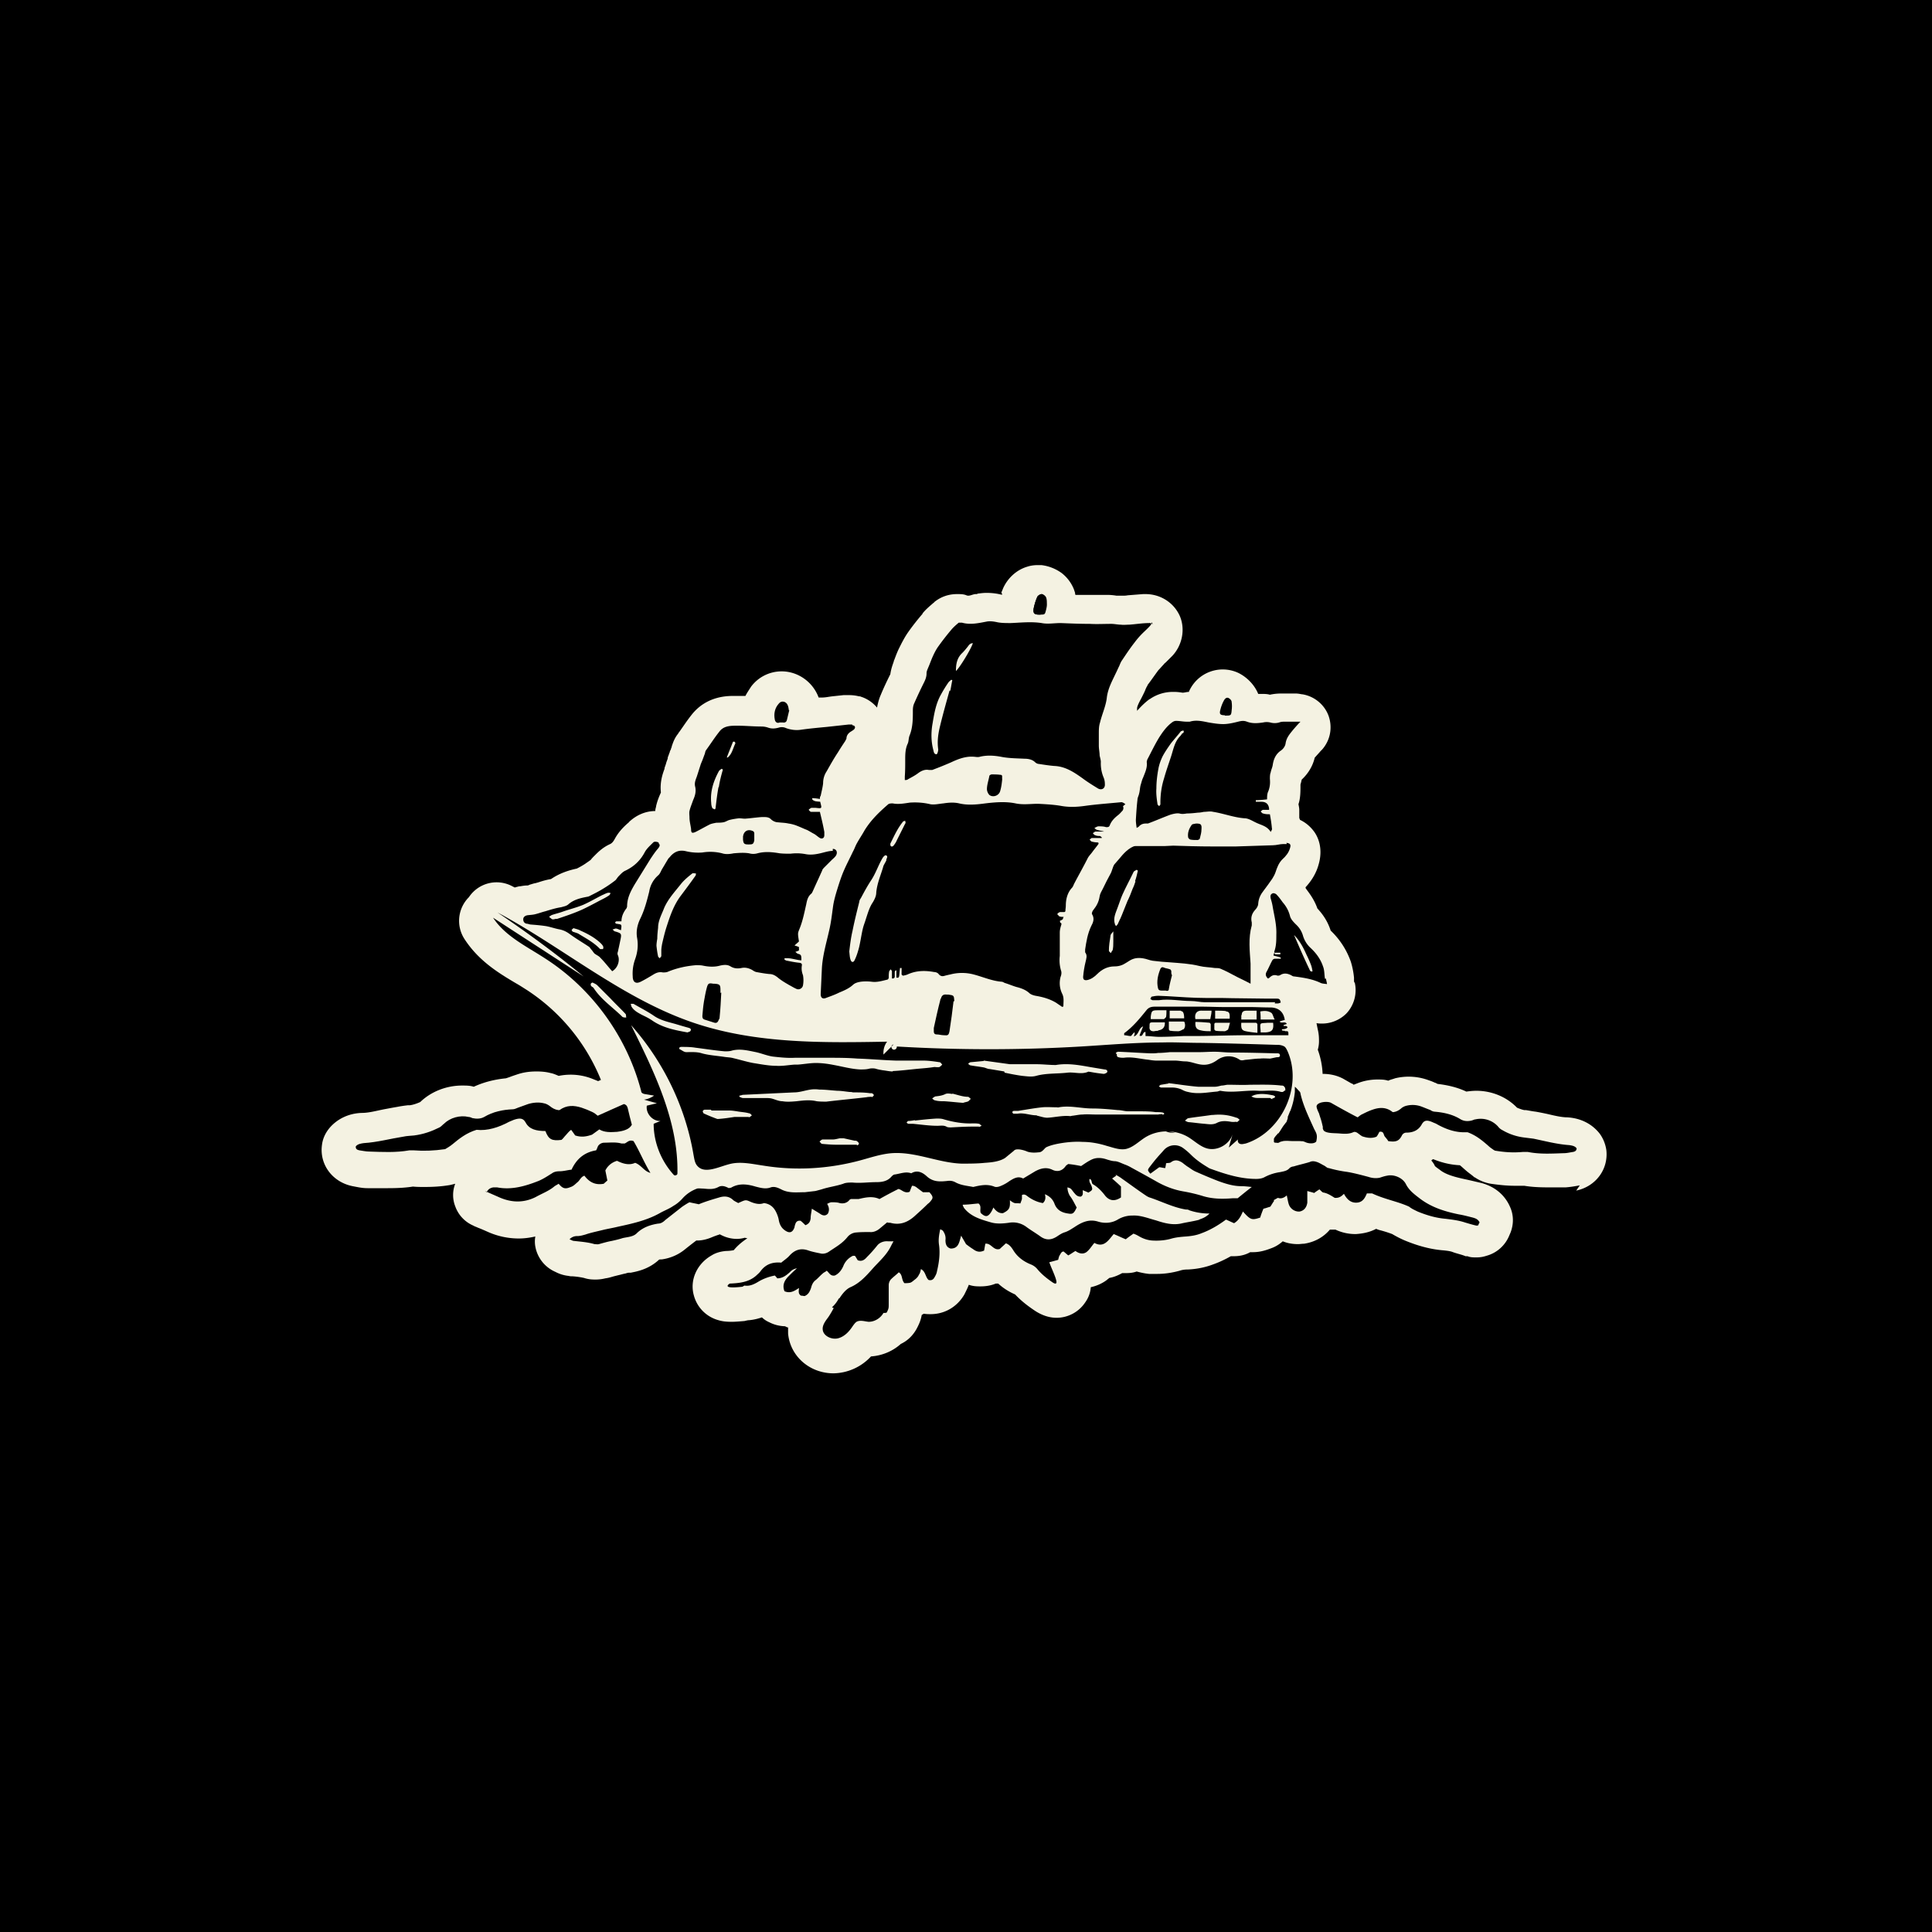 <?xml version="1.0" encoding="UTF-8"?>
<svg data-bbox="0 0 48 48" viewBox="0 0 48 48" xmlns="http://www.w3.org/2000/svg" data-type="color">
    <g>
        <path d="M48 0v48H0V0z" fill="#000000" data-color="1"/>
        <path d="M39.25 29.45c-.11.02-.22.04-.35.05h-.44c-.22 0-.41-.01-.59-.04h-.24c-.19 0-.38-.02-.59-.05a1 1 0 0 1-.4-.16h-.01c-.05-.05-.13-.1-.21-.17-.07-.06-.11-.1-.15-.13q-.33-.015-.66-.15c-.02 0-.03.02-.05.03.04.05.07.09.09.14.02.02.06.05.09.07.01.01.03.02.04.03.14.11.35.17.63.23.14.03.26.06.39.09.42.11.62.38.71.58.1.21.1.44.02.65l-.03.07c-.1.25-.31.44-.57.51-.06.02-.14.04-.25.04-.07 0-.15 0-.22-.03h-.05c-.09-.04-.2-.06-.31-.1-.07-.03-.18-.04-.29-.05-.31-.03-.62-.12-.93-.25-.09-.04-.19-.09-.29-.15-.08-.03-.17-.06-.28-.09a.6.6 0 0 1-.12-.04c-.19.1-.37.12-.5.13h-.02c-.12 0-.3-.02-.49-.11h-.14c-.16.19-.38.31-.64.35-.05 0-.1.01-.15.01-.13 0-.26-.02-.38-.07-.08.07-.17.13-.28.17-.13.05-.28.1-.46.1h-.07c-.12.07-.26.1-.4.1h-.08c-.14.08-.29.15-.43.2-.21.08-.42.12-.63.13-.09 0-.15.01-.21.03-.18.05-.37.08-.56.08h-.2c-.1-.01-.2-.03-.31-.06-.08.03-.17.04-.26.04h-.1c-.09.05-.2.1-.32.12-.02.02-.04.03-.06.05-.12.09-.26.15-.4.18-.01.14-.06.27-.14.38-.16.24-.43.38-.71.38-.18 0-.36-.06-.53-.17-.15-.1-.33-.23-.5-.41q-.24-.105-.42-.27h-.06c-.12.05-.25.07-.38.07-.08 0-.18 0-.29-.04-.03.08-.07.16-.11.24-.18.31-.49.49-.84.49-.05 0-.1 0-.16-.01-.02 0-.04.02-.06.03-.02.12-.06.22-.13.35-.09.16-.22.29-.39.37-.2.18-.46.29-.74.31a1.3 1.3 0 0 1-.93.42c-.6 0-1.08-.43-1.13-.99v-.15c-.03 0-.05-.02-.08-.03a.9.9 0 0 1-.39-.1.6.6 0 0 1-.18-.12c-.09.03-.2.06-.32.07-.03 0-.07.01-.11.02-.12.01-.23.02-.32.02-.13 0-.23-.01-.33-.04a.87.87 0 0 1-.61-.61c-.11-.38.07-.79.44-1 .11-.07.24-.1.36-.11.06 0 .15-.01.19-.02.1-.12.21-.21.33-.29v-.01c-.02 0-.04 0-.05-.01-.07.02-.14.03-.2.03-.13 0-.26-.03-.38-.09s-.03-.01-.05-.02c-.07.02-.15.05-.22.08-.1.04-.22.07-.33.07h-.03q-.12.09-.27.21c-.18.15-.38.23-.59.26-.04 0-.06 0-.07.01-.26.24-.55.29-.7.32h-.04c-.03 0-.06.01-.09.02-.06.01-.12.03-.17.04l-.12.03c-.07.02-.13.04-.21.05q-.12.03-.24.03c-.07 0-.17 0-.29-.04a2 2 0 0 0-.28-.04c-.03 0-.07 0-.1-.01a.9.9 0 0 1-.33-.1.85.85 0 0 1-.5-.63.7.7 0 0 1 0-.25c-.13.03-.27.05-.41.05-.25 0-.51-.05-.76-.16-.09-.04-.18-.08-.26-.11-.04-.02-.08-.03-.11-.05a.82.82 0 0 1-.45-.48.77.77 0 0 1 0-.56l-.12.03c-.23.04-.44.05-.65.05-.09 0-.19 0-.28-.01-.19.03-.39.04-.62.04h-.51c-.14 0-.26-.03-.37-.05-.5-.1-.83-.54-.76-1.03.02-.16.09-.3.19-.42.19-.22.47-.36.8-.37.17 0 .35-.05.55-.09.11-.02.21-.04.33-.06.1-.02.18-.03.26-.04h.05c.08-.01.17-.04.26-.08.27-.26.65-.41 1.04-.41.1 0 .2 0 .29.03.24-.11.5-.18.8-.21l.09-.03c.05-.02.11-.04.17-.06.17-.06.33-.08.5-.08.12 0 .24.01.35.04.06.01.13.04.2.07q.15-.03.3-.03c.17 0 .35.03.53.1l.15.06.07-.03a4.83 4.83 0 0 0-1.85-2.24c-.08-.05-.17-.11-.26-.16-.44-.26-.93-.56-1.28-1.1a.83.83 0 0 1 .11-1.04.825.825 0 0 1 1.08-.27l.06.03c.03-.01.07-.02.11-.03h.02c.06-.01.12-.02.16-.02h.02c.02 0 .04-.01.06-.02.04-.01.09-.03.15-.04l.07-.02c.09-.03.19-.06.31-.08.22-.15.45-.22.64-.26q.12-.06.21-.12c.04-.03.09-.06.14-.1.02-.03.05-.06.09-.1l.02-.02c.07-.07.19-.19.37-.27.04-.02.07-.05.11-.12.1-.19.24-.32.33-.4.01 0 .02-.02.03-.03.18-.17.41-.27.65-.27 0-.04.01-.07.02-.11v-.01c.03-.13.07-.23.12-.34-.03-.27.05-.48.09-.59v-.02c.01-.03.03-.08.04-.12s.03-.08.04-.12v-.02c.01-.03.02-.05.03-.08 0-.01.01-.03.02-.05 0-.03.02-.05.03-.08 0-.02.02-.04.02-.07.02-.05.05-.17.14-.29.02-.02.03-.05.05-.07.1-.14.19-.28.31-.43.37-.46.88-.46 1.05-.46h.28c.04-.08.09-.15.14-.23.18-.24.46-.38.76-.38.38 0 .73.23.89.58.01.02.02.05.03.07h.08c.09 0 .17-.02.26-.03l.28-.03h.13c.09 0 .17.01.25.03.02 0 .03 0 .05.01.16.05.3.15.4.27.02-.11.05-.22.09-.31.07-.17.15-.34.24-.52.02-.14.06-.24.08-.3s0-.02 0-.02l.02-.04c.03-.08.07-.19.12-.29.06-.12.13-.26.22-.39.12-.17.24-.32.36-.46v-.01c.09-.11.19-.19.27-.26 0 0 .02-.01.02-.02.16-.13.35-.2.57-.2.08 0 .16 0 .23.03s.14-.02.22-.03h.05v-.01c.08-.01.15-.02.23-.02.15 0 .27.02.35.04s.01-.04.02-.05c.01-.03.03-.07.04-.1.11-.25.33-.46.6-.54.09-.03.18-.04.27-.04h.08c.18.02.36.09.51.2.14.11.24.25.3.4l.03.09c0 .02 0 .03.01.05h.79c.09 0 .17.01.23.02h.14c.05 0 .09 0 .14-.01l.38-.03h.06c.37 0 .7.21.85.54.14.32.07.72-.18.99l-.16.16c-.02.02-.05.04-.06.06-.04.04-.09.1-.13.14-.09.12-.17.24-.27.37 0 .02-.02.04-.03.06 0 .02-.02.03-.02.05-.02.05-.05.11-.08.17l-.02.04c-.06.11-.11.21-.11.26v.06c.1-.11.2-.21.31-.29 0 0 .01 0 .02-.01a1 1 0 0 1 .55-.17h.04c.08 0 .15.01.21.02.05 0 .1-.02.16-.02v-.01a.916.916 0 0 1 1.23-.46c.22.11.4.3.49.52h.08c.07 0 .14 0 .21.02.09-.02.19-.03.28-.03h.36c.08 0 .14.02.17.02.3.05.55.26.65.54.1.29.04.6-.16.83l-.04.04c-.05.06-.1.11-.15.17v.01c-.05.2-.16.38-.32.53q-.015.075-.03.12v.01c0 .17 0 .33-.05.48.01.05.02.1.02.14v.2s.01.03.02.05c.17.08.28.2.34.28.1.13.24.42.12.83-.06.22-.18.41-.33.57h.01v.02c.08.11.21.27.29.5.12.13.25.3.33.55.24.23.4.49.5.77.05.16.07.3.08.4v.07c0 .02 0 .04.02.06.06.27-.02.56-.21.76-.16.16-.38.25-.6.25-.05 0-.09 0-.14-.01v.01l.03.15c.03.12.03.23.03.29q0 .105-.03.21a2 2 0 0 1 .12.6q.285 0 .51.12l.21.12c.02 0 .04.02.05.03.03-.01.05-.02.08-.03.17-.07.35-.1.51-.1.09 0 .18 0 .27.03.06-.03.12-.04.17-.06a1.43 1.43 0 0 1 .84.05q.09.03.15.06c.02 0 .04.02.07.03.26.03.5.09.71.19.08-.01.16-.02.25-.02.38 0 .75.15 1.01.42q.105.045.18.06h.04c.07.01.16.03.25.04q.165.03.3.06c.17.04.34.08.48.08.33.02.61.16.8.4.09.12.15.27.17.42.05.48-.27.9-.75 1Z" fill="#f4f2e2" data-color="2"/>
        <path d="M20.84 32.26a.8.8 0 0 1-.17.22c.12.05.24.11.34.18l.09-.06c.06.02.13.03.18.05l.09.13c.05 0 .11 0 .16-.01.09-.04.14-.12.16-.21.12 0 .23.09.34.05.05-.1.05-.11.05-.21v-.47c0-.05.02-.11.06-.15.06-.06.13-.11.19-.17.1.06.06.18.14.27.04 0 .09 0 .14-.01.04-.01.08-.05.12-.08s.08-.07.1-.12c.03-.04.04-.09.05-.14.12.06.11.2.19.27.07.02.12-.01.15-.07.03-.05.05-.09.06-.15.05-.21.08-.43.05-.65-.02-.13 0-.25.03-.39.04.02.07.03.08.06.04.06.06.13.05.21 0 .09.02.18.13.21.2 0 .21-.16.26-.32.05.09.1.17.12.21.08.06.12.09.17.12.09.07.17.09.28.04l.03-.17c.15-.02.2.18.36.13.04-.04.1-.09.15-.14.09.03.14.1.19.18.1.16.25.27.42.34a.4.4 0 0 1 .18.13c.11.13.24.23.37.32.23.15-.01-.29-.08-.5.08-.02.15-.04.22-.06.01-.04.02-.08.03-.1.02-.03.03-.06.06-.09 0-.01.03-.01.04-.02.04.03.07.06.12.1.06-.03.11-.07.18-.11.08.06.18.09.27.03.08-.06.13-.15.2-.23.24.13.35-.07.48-.22.1.04.2.09.3.13.06-.05.12-.09.19-.14.03.01.08.03.13.06.1.06.21.1.33.11.15.01.31 0 .46-.04.13-.04.26-.05.39-.06s.26-.03.38-.08c.22-.08.42-.2.61-.34.07.03.13.06.2.09.12-.07.17-.18.22-.29.19.21.22.22.43.15.02-.07.05-.15.08-.22.05-.01.1-.03.17-.05.03-.04.06-.1.1-.15 0 0-.01 0-.02-.01.04-.02.07-.04.11-.06.08.03.15 0 .22-.06.02.09.03.16.05.22.04.12.16.19.27.18.1-.02.17-.09.19-.22v-.29c.06.02.12.03.17.05.05-.04.1-.07.13-.09.04.03.07.08.11.08.1.02.19.08.27.13.11.01.17-.04.23-.1.07.13.16.22.3.22.16 0 .22-.11.27-.23h.13c.32.15.64.2.92.33.06.05.13.08.21.12.22.09.45.16.69.18.16.02.33.04.48.09.1.03.2.06.29.08.01 0 .03 0 .05-.01 0-.02.02-.05.03-.07-.04-.08-.1-.1-.17-.12-.12-.03-.23-.06-.35-.08-.34-.07-.67-.17-.96-.39-.13-.1-.27-.2-.35-.36s-.3-.25-.47-.21c-.06.01-.12.03-.18.05-.09.02-.19.01-.28-.02-.15-.04-.41-.11-.57-.13q-.21-.03-.42-.09c-.04 0-.07-.04-.11-.06-.06-.03-.12-.07-.18-.09s-.12-.03-.18 0c-.13.04-.27.07-.4.11-.03 0-.08.02-.1.04-.06.07-.14.08-.23.1-.14.02-.27.06-.4.13-.06.03-.13.04-.2.04-.38 0-.74-.11-1.1-.24-.03-.01-.06-.02-.09-.04-.15-.09-.3-.19-.43-.32-.06-.06-.13-.12-.2-.17a.357.357 0 0 0-.48.06c-.05.06-.11.12-.16.18-.07.08-.13.16-.2.25-.04.06-.04.07.03.15l.22-.16c.05 0 .1.02.15.02.01-.05.02-.09.02-.12.05-.01.1 0 .13-.03.1-.07.19-.04.28.02.05.04.1.08.15.11.06.04.11.08.18.11.18.08.37.16.55.23.19.07.38.13.58.13.08 0 .16.01.26.02-.13.1-.24.19-.35.28h-.12c-.25.02-.49.02-.73-.05a4 4 0 0 0-.5-.12c-.23-.04-.44-.12-.64-.23-.21-.12-.43-.24-.65-.36a1 1 0 0 0-.17-.08c-.08-.03-.15-.07-.23-.08-.07 0-.13-.02-.2-.04-.14-.05-.28-.06-.41.01-.08.04-.15.09-.24.15-.1-.02-.21-.04-.32-.05-.03.02-.06.04-.07.06-.09.12-.21.14-.33.08-.15-.07-.29-.03-.42.04l-.3.18c-.13-.07-.24 0-.35.07a1 1 0 0 1-.22.12c-.05.02-.11.03-.15.01-.18-.07-.35-.03-.52.01-.15-.03-.31-.04-.45-.12-.06-.03-.12-.04-.19-.03-.19.02-.36.03-.52-.12-.1-.09-.23-.16-.38-.07-.14-.05-.27.01-.41.03-.03 0-.06.03-.08.05-.1.12-.24.14-.38.14-.2 0-.39.03-.59.01-.07 0-.17 0-.23.03-.18.06-.36.08-.54.14l-.15.04-.26.03c-.2 0-.4.03-.59-.07-.08-.04-.17-.08-.26-.05-.13.05-.26.01-.38-.02-.2-.06-.41-.09-.61.03-.01 0-.03 0-.05.01-.08-.04-.17-.08-.26-.03-.13.07-.25.05-.38.04-.05 0-.11-.01-.15 0a.9.9 0 0 0-.35.23c-.07.08-.15.15-.24.2-.1.07-.21.11-.32.17-.33.19-.7.27-1.07.35-.12.03-.25.05-.37.08s-.31.07-.42.11c-.07.02-.14.04-.21.04a.25.25 0 0 0-.19.08c.05.02.08.04.11.04.17.02.34.03.51.08.03 0 .08.01.11 0 .11-.03.21-.06.32-.08.09-.02.18-.04.27-.07.13-.03.27-.03.36-.13.15-.14.33-.2.52-.23.07 0 .13-.04.18-.09l.42-.33c.06-.04.12-.08.18-.11.08.02.15.03.23.05.17-.07.34-.12.51-.17.13-.04.25-.03.35.07.04.03.09.05.12.07.18-.08.18-.09.31-.03.12.05.23.07.33.03.15.02.24.1.3.22.03.06.06.14.07.21.02.1.06.18.14.24.12.09.2.07.25-.07 0-.02.01-.05.02-.08.02-.06.06-.09.13-.08.04.03.08.07.12.11.08-.03.12-.08.13-.17 0-.08.02-.15.03-.24.08.05.15.09.21.13.07.05.14.05.19-.01.04-.08.03-.16-.02-.24.04-.02.08-.04.11-.04.07 0 .14 0 .2.02.09.02.17 0 .23-.06.01-.02.03-.03.05-.04h.19c.17-.04.35-.08.52 0 .16-.09.31-.17.47-.25.08.01.15.12.28.07.02-.05.04-.11.06-.15.07 0 .11.04.15.07l.12.09h.16c.09.1.1.14.04.21-.02.03-.05.06-.08.08-.1.1-.2.19-.3.28-.18.17-.38.26-.63.19-.02 0-.05 0-.08-.01l-.18.15c-.07.06-.16.1-.25.09-.11 0-.22 0-.33.01a.31.31 0 0 0-.23.12c-.13.16-.3.25-.46.36-.06.04-.14.06-.21.04-.1-.02-.2-.04-.29-.07-.19-.07-.34-.02-.47.12-.06.07-.14.12-.21.18-.22-.02-.39.04-.52.22-.03.04-.07.07-.1.1-.19.17-.43.19-.66.2 0 0-.24.14.3.08.03 0 .05-.03.07-.03.12.02.23-.03.33-.09.13-.08.27-.13.42-.16.02.02.04.04.06.07.13 0 .22-.07.31-.15.04-.04.08-.08.18-.1-.09.08-.15.14-.21.2-.1.1-.16.22-.1.37.14.06.24 0 .36-.08 0 .06-.03.14.05.19.03 0 .07.01.09.01.1-.04.13-.12.16-.2.02-.08.05-.15.12-.2.06-.05.11-.11.17-.16.03-.03.07-.04.1-.07.06.05.09.14.2.12.09-.04.16-.12.21-.23a.47.47 0 0 1 .24-.26h.05c.03.04.05.08.07.11.1.04.17-.01.23-.08.09-.09.17-.18.25-.28.06-.08.17-.12.27-.11h.14c-.03.05-.05.09-.07.13-.11.22-.29.37-.45.55s-.32.36-.55.46c-.25.11-.41.56-.57.77-.06.08-.13.18-.12.28.01.16.22.26.38.22s.28-.17.37-.31c.03-.04.05-.07.09-.1.09-.05.2-.01.3 0 .16 0 .31-.1.38-.24s.02-.33-.09-.44m7.94-1.86c-.14.04-.29.06-.43.09-.23.06-.45 0-.66-.07-.19-.05-.38-.13-.58-.12a.7.7 0 0 0-.37.1c-.15.09-.33.1-.49.05-.23-.07-.41.02-.59.14-.08.05-.15.1-.25.13-.06.02-.12.06-.18.1-.14.09-.27.1-.41 0-.11-.08-.23-.15-.34-.23a.56.56 0 0 0-.45-.11c-.15.02-.3.03-.44-.01-.24-.07-.5-.14-.67-.36l-.03-.06v-.02c.13 0 .26-.02.39-.03.09.07.02.17.06.24.11.1.17.1.25-.02q.03-.045.06-.12c.06.08.13.15.24.14.16-.08.18-.13.17-.32.04.03.08.06.12.07s.09 0 .14.01c.02-.05.03-.08.04-.11v-.1c.06-.03.1 0 .15.04.11.08.24.14.37.16q.09-.08.05-.22.18.075.24.24c.06.16.19.22.34.24.11.02.14 0 .21-.15-.05-.09-.1-.2-.17-.29a.43.43 0 0 1-.06-.21c.04.01.07.02.09.04.03.03.06.08.09.11.04.05.08.08.15.08.07-.03.05-.1.05-.16.05.02.1.04.14.06.1-.06.11-.07.08-.16-.02-.06-.07-.1-.05-.18.07.02.04.1.08.13.12.07.22.17.31.29.11.13.24.14.39.04v-.27c-.07-.07-.14-.13-.22-.2l.1-.07c0-.01-.01-.02-.02-.03.05.03.11.06.16.1.2.14.4.29.61.43.03.02.07.04.11.05.29.1.57.24.87.29.03 0 .06 0 .09.02.15.05.31.08.5.08-.09.09-.17.12-.26.15Z" fill="#000000" data-color="1"/>
        <path d="M15.7 27.94c-.06.12-.21.16-.37.18-.15.01-.31.02-.44-.06-.06.04-.12.09-.18.13-.14.05-.27.07-.42.02-.03-.04-.06-.09-.1-.14-.06.04-.09.09-.13.13s-.07.09-.11.12c-.24.03-.32-.01-.4-.22-.22 0-.4-.04-.49-.21-.06-.11-.14-.12-.29-.07-.04.02-.08.03-.12.05-.26.14-.54.23-.81.2-.26.08-.43.22-.6.36-.06.05-.13.09-.18.12-.28.04-.53.05-.78.03h-.11c-.34.06-.67.04-1 .03-.08 0-.16-.02-.24-.03-.06-.01-.1-.04-.09-.1.05-.06.13-.07.2-.08.33-.02.66-.11.98-.16.09-.02.18-.02.27-.03.23-.03.43-.1.63-.2.04-.02.07-.06.11-.09.15-.15.4-.22.61-.17.04 0 .07.02.1.03.1.02.2.02.29-.03.22-.13.46-.18.71-.19.04 0 .08-.02.13-.04.08-.03.17-.06.25-.09.13-.04.27-.05.39-.02.06.01.11.04.15.07.06.05.13.09.21.1h.03c.18-.13.36-.12.55-.06.09.03.19.07.27.11.05.02.09.06.13.09.24-.11.45-.2.65-.29.08.02.09.08.1.12.03.13.06.25.1.4Z" fill="#000000" data-color="1"/>
        <path d="M12.09 29.62c.04-.08.1-.11.17-.12h.09c.36.07.7-.03 1.03-.16.12-.05.24-.13.35-.2.05-.03.11-.04.17-.04.1 0 .2-.03.3-.04.12-.26.31-.43.61-.48.02-.03.03-.07.05-.11a.19.19 0 0 1 .15-.08c.14 0 .29-.02.43.02h.08c.07-.03.11-.1.22-.06.15.25.26.53.42.79-.16-.04-.22-.19-.38-.25-.15.07-.31.02-.45-.05-.13.04-.23.12-.29.24l.05.25s-.07.06-.09.08c-.21.04-.36-.04-.48-.2-.09.03-.11.11-.17.16-.05.04-.1.1-.17.12-.14.06-.2.04-.3-.08-.03.02-.07.04-.1.06-.14.12-.31.18-.47.27-.3.15-.6.14-.9.01-.11-.05-.23-.1-.36-.16Z" fill="#000000" data-color="1"/>
        <path d="M32.86 28.01s.01.07.04.09c.08.06.25.05.37.06s.24.02.35-.03c.04-.02.08 0 .11.02l.08.06s.02.01.03.02c.12.04.24.06.36.01.03-.04.04-.06.07-.12.11-.02.1.06.13.11.03.04.07.08.09.12.19.03.27 0 .34-.14.02-.04.06-.07.11-.07.17 0 .3-.06.38-.2.06-.11.13-.12.27-.06.04.02.08.03.11.05.23.13.47.21.71.2h.05c.22.08.37.21.52.34.04.04.09.07.13.1.02.01.03.02.05.02.24.04.45.05.67.03h.13c.3.06.6.04.9.03.07 0 .15-.02.22-.03.05-.01.09-.03.09-.09-.04-.06-.12-.07-.18-.08-.3-.02-.6-.1-.89-.16l-.24-.03a1.4 1.4 0 0 1-.53-.18.3.3 0 0 1-.11-.09.58.58 0 0 0-.56-.18c-.03 0-.06.02-.1.03-.09.02-.18.02-.27-.03-.19-.12-.41-.17-.64-.19a.2.2 0 0 1-.11-.04c-.08-.03-.15-.06-.23-.09a.63.63 0 0 0-.36-.02c-.05.01-.11.04-.14.07-.06.05-.12.08-.19.09h-.02c-.16-.13-.33-.12-.5-.06-.09.03-.17.07-.25.11-.05.02-.09.06-.12.08-.16-.08-.45-.24-.66-.36-.09-.05-.36-.02-.36.09 0 .03.02.09.06.17.04.14.05.13.1.36Z" fill="#000000" data-color="1"/>
        <path d="M25.98 14.84s-.07-.08-.1-.08-.09.03-.11.07c-.04.09-.07.19-.09.29-.02.12.01.15.14.15q.13 0 .15-.12s.02-.09.02-.13c0-.06 0-.12-.02-.18Z" fill="#000000" data-color="1"/>
        <path d="M25.19 28.59c.06-.08.29 0 .33.02.08.03.19.03.27.02.04 0 .08-.01.11-.04.04-.03.06-.07.1-.09.13-.06.3-.09.44-.11.15-.02.3-.03.46-.02.2 0 .41.04.6.1.15.04.3.1.45.08.19-.03.34-.19.5-.29.32-.2.75-.2 1.07-.01.15.09.29.23.46.28.27.08.59-.11.65-.38-.03.12-.07.24-.1.36l.26-.23c-.05.01-.05.1 0 .13s.1.01.16 0c.9-.29 1.42-1.42 1.04-2.29-.02-.04-.04-.09-.08-.12a.33.33 0 0 0-.17-.04c-.64-.02-1.28-.04-1.92-.05-.32 0-.64-.02-.95-.01-.67 0-1.34.06-2.01.1-1.52.09-3.05.09-4.58 0 .01.05-.05.1-.1.07s-.04-.11.02-.12l-.25.25c-.01-.11.02-.23.09-.32-1.6.03-3.23.05-4.75-.45-1.79-.59-3.27-1.87-4.93-2.76.74.5 1.46 1.03 2.14 1.59l-2.25-1.46c.3.46.83.71 1.29 1.01 1.17.75 2.04 1.95 2.39 3.3 0 .04.04.06.08.07l.24.04a.55.55 0 0 1-.25.1l.32.09-.25.06c-.03.19.14.39.34.38l-.17.07c0 .47.19.93.5 1.27.03.03.09 0 .09-.03.03-1.29-.57-2.52-1.15-3.69.8.9 1.35 2.03 1.55 3.22.02.1.03.2.09.27.18.22.53.03.81-.04.27-.07.56 0 .84.04.8.13 1.62.08 2.4-.13.26-.07.52-.16.79-.18.59-.04 1.15.24 1.73.26.19 0 .39 0 .58-.02.16-.01.36-.03.5-.12m-9.5-3.5c-.24-.24-.53-.43-.72-.72-.01-.02-.04-.03-.06-.05-.01-.01-.02-.04-.01-.06 0-.01.02-.02.04-.03.04.02.09.04.12.07l.33.33c.12.13.25.25.37.38.02.02.01.06.02.09-.03 0-.07 0-.08-.01Zm12.25.89s.04-.03.06-.03c.27.01.54.03.81.04.06 0 .12 0 .18-.01.1 0 .2-.01.3-.02h.73c.12 0 .24-.01.37-.01.14 0 .28.02.42.02.37 0 .74.01 1.11.02.04 0 .1-.01.1.05s-.06.04-.1.05l-.14.03c-.08 0-.17-.01-.25 0-.12 0-.23.02-.35.03-.05 0-.1.03-.16 0a.48.48 0 0 0-.55 0c-.27.2-.46.11-.66.06-.05-.01-.09-.02-.14-.02-.09 0-.17-.02-.26-.02h-.46c-.06 0-.13-.01-.19-.02-.21-.02-.41-.08-.62-.05-.05 0-.1 0-.15-.02-.01 0-.03-.04-.02-.06Zm-4.06 1.01c.13.03.26.08.39.08.02 0 .04.03.07.05l-.06.06c-.04.02-.08.02-.13.04-.15-.01-.31-.03-.47-.04-.07 0-.15 0-.22-.02-.03 0-.06-.03-.08-.05.03-.02.05-.04.08-.05.09-.01.17-.02.25-.06.04-.02.11-.01.17 0Zm-7.48-1.83c-.07-.05-.16-.09-.24-.13-.09-.05-.19-.1-.25-.2-.01-.02-.01-.04-.02-.07h.07c.17.1.35.19.51.3s.35.15.53.2c.1.03.2.06.31.09.03.01.09.02.07.07 0 .03-.06.04-.08.05-.33-.06-.64-.12-.91-.32Zm2.42 2.41h-.35c-.13.02-.26.04-.4.05h-.03c-.11-.04-.21-.08-.32-.13-.02 0-.04-.04-.04-.06s.03-.04.05-.04h.16v.02h.44c.07 0 .13.01.2.02.1.02.2.02.3.05.03 0 .05.03.07.05-.02.02-.05.04-.07.05Zm2.69.69h-.52c-.11 0-.22-.01-.34-.02-.03 0-.05-.04-.07-.06.03-.02.05-.05.08-.05h.25c.06 0 .12-.02.18-.03h.09l.27.06c.03 0 .05 0 .07.02.02.01.04.04.04.06 0 .01-.03.03-.05.04Zm.37-1.19s-.09 0-.13.01c-.33.04-.67.07-1 .11-.08 0-.16 0-.24-.01-.17-.04-.33-.02-.5 0-.12.01-.24.02-.35 0-.1 0-.19-.05-.28-.07-.05-.01-.11-.01-.16-.01h-.54c-.03 0-.06-.02-.09-.03v-.03c.03 0 .07-.02.1-.02l1.26-.06c.14 0 .27-.05.41-.07q.105-.015.21 0c.15 0 .3.02.45.03.1 0 .21.02.31.03.03 0 .05 0 .08.01.14 0 .28 0 .42.02h.05c.02.01.05.03.05.05 0 .01-.03.04-.05.05Zm.52-.63c-.08 0-.16-.02-.25-.03-.06-.01-.12-.02-.18-.04a.4.4 0 0 0-.15 0c-.07.02-.15.02-.23.02-.22-.01-.43-.07-.65-.11-.15-.03-.3-.05-.45-.05s-.3.03-.45.04h-.08c-.15.01-.3.04-.45.03-.19 0-.39-.04-.58-.07-.16-.03-.32-.08-.49-.12-.07-.02-.14-.02-.21-.03-.19-.03-.39-.04-.57-.09-.12-.04-.26-.03-.39-.03-.06 0-.11-.05-.16-.07-.01 0-.02-.03-.01-.04 0-.01.03-.02.04-.02.12 0 .24 0 .36.02.24.03.49.07.73.09.06 0 .12 0 .18-.02.2-.05.39 0 .59.04.14.03.28.09.42.11.18.02.36.04.55.03h.8c.25 0 .5 0 .75.02.32.01.64.04.96.05h.68c.13 0 .27.02.4.04.03 0 .05.04.07.06-.02.02-.05.05-.07.06-.04.01-.09 0-.13 0-.12.02-.25.03-.37.04-.22.02-.44.05-.66.06Zm2.15 1.37h-.15c-.18 0-.36.01-.55.02-.03 0-.07 0-.1-.01-.08-.05-.16-.03-.24-.03-.2 0-.4-.03-.61-.05h-.11c-.02 0-.03-.02-.05-.03.02-.01.03-.04.04-.04.06 0 .11-.01.17-.02v.01c.18-.02.36-.04.54-.05.06 0 .12 0 .18.02.24.07.48.11.72.1.05 0 .1 0 .15.01.02 0 .04.03.07.05-.03.01-.05.03-.08.03Zm.62-1.37-.36-.06c-.05 0-.1-.03-.15-.04-.11-.02-.21-.03-.32-.05-.03 0-.05-.03-.07-.04.02-.01.04-.04.07-.04l.32-.03v-.01l.65.09h.66c.16 0 .32.02.48.02.29-.05.57 0 .85.05l.36.06c.04 0 .08.02.07.06 0 .02-.06.05-.09.05a4 4 0 0 1-.34-.05c-.02 0-.04-.01-.05 0-.17.07-.34 0-.51.02-.26.03-.53.01-.78.08-.11.03-.23.01-.34 0-.15-.02-.3-.05-.44-.08Zm3.94 1.06s-.09 0-.11.01h-1.56c-.11 0-.21-.01-.32 0-.08 0-.17.02-.25.03-.02 0-.04.01-.06.01-.19-.02-.38.03-.57.04-.08 0-.16-.03-.25-.05l-.02-.01c-.16 0-.31-.07-.47-.04h-.1c-.01 0-.03-.03-.03-.04s.02-.03.04-.03h.1c.2-.03.41-.07.61-.09.11-.01.22 0 .34 0 .03 0 .05.01.07 0 .28-.05.55.03.83.03.21 0 .42.02.63.04.09 0 .17.03.26.03h.25c.15 0 .29 0 .43.02.06 0 .12 0 .17.01.02 0 .04.02.05.03-.02.01-.03.03-.05.03Zm.03.41s.11.05.17.05h.12zm1.8-.22s-.09.01-.14 0c-.12-.02-.24-.03-.35.03-.1.05-.2.03-.31.02-.13-.01-.26-.03-.38-.04-.03 0-.07-.02-.1-.04.03-.02.06-.06.09-.06.19-.03.38-.05.58-.08h.03c.21-.02.38 0 .58.07.03 0 .05.03.08.05-.02.02-.05.05-.07.06Zm.89-.56s-.05-.02-.05-.03h-.27c-.08 0-.13 0-.2-.04l.06-.03c.15-.05.31-.03.46 0 .02 0 .07.02.07.04s-.05.04-.07.04Zm.33-.23s-.04.03-.07.05h-.04c-.19-.06-.38-.02-.57-.03-.31-.02-.63.06-.94 0-.03 0-.06.02-.09.02-.24.02-.47.07-.71.01a.5.5 0 0 1-.16-.06.6.6 0 0 0-.27-.05h-.24c-.02 0-.04-.02-.06-.03.02-.01.03-.04.06-.04l.18-.03v-.01c.25.03.49.07.74.09h.41c.06 0 .12-.02.17-.03.06 0 .11-.02.16-.02.18 0 .37.01.55 0 .26 0 .52-.01.77.02.03 0 .05 0 .07.02s.04.05.03.08Z" fill="#000000" data-color="1"/>
        <path d="M27.96 19.98s-.06-.05-.1-.05c-.3.03-.6.05-.89.09-.21.03-.41.04-.62 0-.18-.03-.37-.04-.56-.05-.19 0-.37.03-.56-.01-.24-.05-.5-.03-.75 0-.22.03-.44.05-.65 0-.13-.03-.26-.02-.39 0-.11.01-.23.04-.33.02-.17-.04-.33-.05-.5-.04-.14.02-.29.05-.43.02-.03 0-.08 0-.11.02-.22.19-.43.39-.59.65-.06.11-.13.21-.19.32-.04.07-.06.14-.1.21-.07.15-.15.3-.22.46s-.12.32-.17.48c-.04.13-.08.27-.1.4-.03.21-.05.41-.1.62-.07.31-.16.61-.18.93l-.03.65c0 .09.05.13.14.09.11-.04.22-.08.32-.13.12-.05.24-.1.34-.19.05-.05.13-.07.2-.08.08-.01.17-.01.26 0 .14.02.26-.02.39-.05.02 0 .04-.03.04-.05 0-.05 0-.1.01-.15 0-.02.03-.04.04-.06.01.02.03.04.03.05v.18c.04 0 .07 0 .07-.06v-.1c0-.01.01-.03.02-.04h.02v.18h.05s.02-.03.02-.04l.02-.2h.04v.16s.02.03.04.03c.05-.01.09-.02.13-.04.21-.09.42-.09.64-.05.04 0 .09.02.11.05.05.06.1.06.16.04.04-.01.08-.02.13-.03.19-.05.39-.05.58 0 .23.06.45.16.69.18.03 0 .06.02.08.03.1.03.19.07.29.1.12.03.23.07.32.15.04.04.11.06.16.07.18.03.36.08.52.18.04.03.09.06.13.09.02.01.04 0 .04-.02 0-.1.02-.2-.03-.3a.6.6 0 0 1-.04-.42c.02-.05.03-.11.01-.16a.9.9 0 0 1-.03-.36v-.58c0-.07.02-.14.04-.2v-.03l-.03-.02s-.01-.04 0-.05c.02 0 .03-.01.05-.02l.02-.02c0-.01 0-.03.02-.05-.04 0-.07 0-.1-.01-.02 0-.03-.03-.05-.04a.03.03 0 0 1 0-.04c.02-.01.04-.03.06-.03h.1c.01 0 .03-.01.03-.03 0-.04.01-.09.01-.13 0-.16.04-.32.15-.44.03-.03.04-.07.06-.11.11-.21.23-.42.34-.64.03-.05.07-.09.1-.13.05-.07.11-.14.16-.21.01-.02 0-.04-.02-.04a.6.6 0 0 1-.14-.02c-.02 0-.04-.03-.06-.05.02-.01.04-.04.06-.04h.24l.01-.01c-.02-.01-.03-.03-.05-.04-.04 0-.08 0-.12-.02-.02 0-.04-.03-.06-.05.02-.01.05-.04.07-.04h.21c-.05-.02-.11-.02-.16-.04-.03 0-.06-.03-.08-.05.03-.01.07-.04.1-.04.06 0 .13 0 .19.02.05 0 .07 0 .09-.04.04-.11.12-.19.21-.26.04-.03.07-.07.11-.11.02-.03.03-.07.01-.11Zm-5.94 1.4s-.05.09-.07.13c-.06.22-.16.43-.18.67 0 .08-.04.16-.08.23-.09.13-.13.28-.18.43-.02.07-.05.14-.07.22-.04.16-.06.33-.1.49-.03.11-.06.21-.11.31-.03.06-.08.05-.1-.02-.02-.06-.02-.12-.03-.2.02-.17.04-.34.08-.51.05-.25.11-.49.17-.73 0-.03.02-.06.04-.09.08-.15.16-.3.26-.45.11-.17.17-.36.27-.53.02-.04.07-.09.09-.08.06.02.02.07.01.11Zm.47-.92-.21.42c-.02.05-.05.09-.08.13-.01.01-.04.03-.05.02-.02 0-.03-.03-.03-.04 0-.02 0-.04.01-.05.09-.18.17-.36.3-.52.01-.02.04-.02.06-.03 0 .03.02.06 0 .07" fill="#000000" data-color="1"/>
        <path d="M28.64 15.51s-.06-.04-.09-.03c-.17 0-.34.03-.5.04-.07 0-.13.01-.2 0-.08 0-.16-.02-.24-.02-.18 0-.36.01-.53 0-.24 0-.48-.01-.73-.02-.16 0-.32.03-.47 0-.26-.04-.52-.01-.77 0-.11 0-.23 0-.33-.02-.09-.02-.17-.03-.25-.02-.21.04-.42.09-.63.03h-.08c-.06.05-.13.11-.18.17-.11.13-.22.27-.32.41-.06.08-.11.18-.15.27s-.07.18-.11.27c-.02.05-.04.09-.04.14 0 .09-.03.16-.07.24-.08.16-.16.33-.23.49-.03.06-.04.12-.04.19 0 .21 0 .42-.08.62-.03.07-.02.15-.05.21-.06.13-.06.27-.06.41 0 .13 0 .27-.01.4v.09c.03 0 .06 0 .08-.02.09-.05.17-.09.25-.15s.17-.1.27-.08h.08c.16-.06.31-.12.47-.19.17-.08.35-.15.54-.14.06 0 .12.02.18 0 .17-.04.34-.03.51 0 .19.04.39.04.59.05.1 0 .2.02.27.09.02.02.06.04.09.04.13.02.26.04.38.05.28.01.5.16.71.31.12.09.25.17.38.25.09.05.18 0 .17-.11 0-.06-.01-.11-.03-.16a.9.9 0 0 1-.07-.39c0-.05-.02-.11-.03-.16 0-.08-.02-.16-.02-.25v-.29c0-.09 0-.19.03-.28.05-.21.15-.42.17-.63.03-.22.13-.4.22-.59.03-.06.06-.13.09-.19.02-.05.04-.1.07-.14.1-.15.2-.3.31-.44a2 2 0 0 1 .19-.22c.07-.07.14-.13.2-.2.02-.02.04-.07.03-.09Zm-5.05 1.65c-.08.29-.16.57-.23.86-.05.2-.08.39-.05.6 0 .04-.02.11-.04.12-.06 0-.07-.05-.08-.1-.06-.22-.06-.45-.02-.67.04-.24.08-.48.2-.7.06-.11.12-.21.19-.31.02-.03.04-.04.07-.07 0 0 .02 0 .03.01-.02.09-.03.17-.05.26Zm.16-.5c0-.17.03-.32.16-.44.05-.05.09-.1.13-.15.03-.04.06-.09.13-.09-.04.14-.34.63-.42.69Z" fill="#000000" data-color="1"/>
        <path d="M31.97 20.97h-.09c-.08 0-.17.03-.25.03l-.92.03h-.61c-.32 0-.63-.01-.95-.02-.07 0-.14.01-.21.01h-.73c-.04 0-.07.02-.11.04-.17.1-.27.26-.4.4-.04.04-.05.1-.07.15-.01.03-.02.06-.03.08-.07.13-.14.26-.2.39-.03.06-.07.12-.08.19-.02.13-.07.23-.15.33-.03.03-.05.09-.04.11.07.11.03.21-.02.3-.09.19-.12.38-.15.58v.07c.06.08.03.15.01.24-.03.12-.05.25-.06.37 0 .07.03.09.1.08.1-.02.18-.08.25-.15.12-.12.26-.19.43-.19.11 0 .2-.03.29-.09.03-.02.05-.03.08-.05.11-.07.22-.08.34-.06.08.01.16.05.24.06.15.02.29.03.44.04.24.02.48.03.72.09.12.03.26.03.38.05.05 0 .11 0 .15.02.14.06.27.13.4.2.12.06.23.11.34.17v-.5c-.02-.32-.06-.63.03-.95v-.07c-.03-.12 0-.22.08-.31.04-.04.08-.1.08-.16.01-.13.06-.23.14-.33.07-.09.14-.19.21-.29.03-.05.06-.1.08-.16.04-.12.08-.23.17-.32.09-.08.16-.17.19-.28.03-.09 0-.12-.09-.13Zm-4.33 2.64s-.03.04-.04.07c-.02-.02-.05-.04-.05-.06 0-.12.02-.25.04-.37 0-.04.04-.07.07-.11v.25c0 .08 0 .16-.02.23Zm.57-1.71c-.02.06-.04.12-.07.18-.04.11-.08.21-.13.31-.05.12-.09.23-.14.35-.02.04-.03.08-.05.11-.02.04-.03.07-.05.11-.01.02-.03.03-.04.05-.01-.02-.03-.03-.03-.05-.05-.15.02-.28.07-.42.04-.1.07-.21.12-.32.08-.18.18-.36.27-.55.01-.03.05-.04.08-.06.01 0 .02.02.03.02-.02.09-.04.18-.07.26Z" fill="#000000" data-color="1"/>
        <path d="M20.69 21.14c-.08 0-.15.02-.23.04-.15.04-.3.07-.45.04a1.2 1.2 0 0 0-.37-.01c-.09 0-.18 0-.27-.01-.18-.03-.36-.05-.55 0q-.105.03-.21 0c-.13-.02-.25-.01-.38 0-.1.02-.2.03-.29 0a1.2 1.2 0 0 0-.49-.02c-.14.01-.27 0-.4-.03-.16-.04-.28 0-.39.12-.02.03-.05.05-.06.07-.05.08-.1.17-.15.25-.03.05-.05.12-.1.16a.67.67 0 0 0-.22.4c-.06.24-.12.47-.23.69-.07.15-.1.31-.07.47.03.18.01.35-.05.52-.05.14-.07.28-.06.43 0 .12.06.2.2.13.1-.05.2-.11.3-.17.08-.05.15-.08.25-.06.04 0 .09 0 .13-.02.22-.09.45-.14.69-.16.06 0 .12 0 .17.01.14.03.29.04.43 0 .09-.02.18-.03.26.02s.17.06.27.04c.09-.02.18 0 .27.05.03.02.06.04.1.05.11.02.22.04.33.05.08 0 .15.04.22.1.05.04.11.08.16.11.03.02.07.04.1.06.06.03.12.07.19.1s.15-.02.16-.09a.7.7 0 0 0 0-.25c-.03-.08-.04-.15-.03-.23.01-.05 0-.07-.06-.08-.1-.01-.2-.03-.3-.05-.03 0-.05-.02-.07-.03v-.03c.14-.02.28.04.42.05 0-.11 0-.14-.07-.16-.03 0-.05-.03-.08-.05.03-.01.05-.02.08-.03l.01-.01v-.08c-.04-.02-.08-.03-.11-.04.03-.03.07-.06.11-.1-.03-.19-.03-.2 0-.28.09-.21.13-.42.18-.64.02-.1.04-.2.13-.27.01-.01.02-.03.03-.05.08-.18.16-.35.24-.53 0-.02.02-.03.03-.05l.2-.2c.03-.03.07-.06.1-.1.06-.08.03-.18-.07-.18Zm-3.42.63c-.12.17-.24.33-.36.49-.18.24-.27.52-.36.8-.04.13-.07.26-.1.39-.01.06-.02.11-.02.17v.13c0 .02-.03.04-.04.06-.01-.02-.04-.03-.04-.05-.02-.09-.03-.17-.04-.26 0-.06.01-.12.02-.18 0-.09.01-.18.02-.27 0-.18.09-.33.15-.49.1-.23.27-.41.42-.6.08-.1.18-.18.28-.26.02-.01.06 0 .09 0 0 .02 0 .05-.02.07" fill="#000000" data-color="1"/>
        <path d="M21.17 18h-.08l-.55.06c-.21.02-.43.04-.64.07-.13.02-.26 0-.37-.04a.25.25 0 0 0-.19-.01c-.08.02-.16.03-.25 0a.5.5 0 0 0-.17-.03c-.2 0-.4-.02-.6-.02-.17 0-.34 0-.45.15-.12.15-.22.31-.33.46-.02.03-.02.06-.03.09-.02.05-.04.11-.06.16s-.04.09-.05.13c-.03.09-.06.19-.09.28-.03.08-.06.15-.04.24.03.12 0 .23-.05.34-.03.09-.07.18-.09.27-.01.05 0 .11 0 .16 0 .1.03.2.04.29 0 .09.02.11.11.07.12-.06.24-.13.36-.19.05-.02.11-.03.16-.04.06 0 .11 0 .17-.01s.11-.05.16-.06c.08-.02.15-.03.23-.04.05 0 .1.01.15.01.14-.01.27-.03.41-.04.08 0 .17-.01.23.05.05.05.12.08.18.08.08.01.17.01.26.03.07.01.15.03.22.06.08.03.16.07.24.1.06.03.12.07.18.1.05.03.09.07.14.1.06.03.11 0 .11-.07v-.08c-.03-.17-.07-.33-.11-.5h-.22c-.02 0-.04-.03-.06-.05a.2.2 0 0 1 .07-.05h.1c.17.02.16.02.12-.14v-.01c-.07-.01-.15 0-.2-.06v-.03c.06 0 .13.01.19.02 0-.03 0-.05.02-.08.02-.1.05-.21.06-.31q0-.165.09-.3c.09-.16.18-.32.28-.47.06-.1.12-.19.18-.28l.03-.06c0-.08.05-.14.12-.18.03-.02.05-.03.07-.05.01-.01.03-.04.02-.06 0-.02-.03-.04-.06-.04Zm-3.32 1.56c-.03.16-.05.33-.07.5 0 .02-.01.04-.02.05-.02-.01-.05-.02-.06-.03a.3.3 0 0 1-.03-.13c-.03-.29.06-.55.19-.79.01-.02.04-.04.07-.06.01 0 .02.02.03.02-.04.14-.08.29-.1.43Zm.23-.74h-.02v-.01c.05-.13.1-.25.15-.38 0 0 .03-.01.04 0 .01 0 .02.03.02.04-.06.12-.08.26-.19.35" fill="#000000" data-color="1"/>
        <path d="M32.26 17.93h-.33c-.05 0-.1 0-.15.02a.4.4 0 0 1-.22 0 .4.4 0 0 0-.18 0c-.14.02-.27.03-.4-.02-.08-.03-.14-.02-.22 0-.12.03-.25.06-.37.06s-.24-.02-.36-.04c-.15-.03-.31-.07-.47-.02h-.08c-.09 0-.17-.02-.26-.02q-.045 0-.09.03c-.14.1-.24.24-.33.38-.11.18-.2.37-.3.56 0 .02-.01.04-.01.05.02.14-.04.26-.09.39-.03.06-.04.12-.06.18-.02.07-.02.15-.04.22-.01.05-.04.1-.04.15-.02.17-.03.34-.04.5 0 .06.01.13.02.2.03-.02.04-.02.05-.03.05-.06.11-.08.18-.08h.05c.19-.07.37-.15.56-.22.07-.02.15-.04.22-.03.07.02.12.01.19 0 .09 0 .18-.01.27-.02.05 0 .1-.01.15-.02.08 0 .15-.02.23 0 .26.04.51.14.78.16.1 0 .2.07.29.11.12.06.27.08.36.23.02-.04.04-.06.03-.09-.01-.12-.03-.24-.05-.35-.06 0-.11 0-.17-.02-.02 0-.04-.03-.06-.05.02-.01.04-.04.06-.04h.15v-.03q-.02-.17-.19-.17h-.14v-.04c.09 0 .19-.01.28-.02 0-.07 0-.14.03-.2.04-.1.05-.2.04-.31 0-.05 0-.11.02-.16.01-.06.04-.12.05-.18.02-.14.07-.27.2-.36.06-.04.11-.11.12-.18.02-.14.1-.23.18-.33.06-.07.12-.14.19-.21h-.06Zm-2.88.28s-.04.06-.06.08c-.14.14-.17.34-.23.52s-.12.35-.17.53q-.09.285-.09.6v.04c0 .02-.02.03-.03.05l-.04-.04c-.02-.13-.04-.27-.03-.4 0-.16.02-.33.05-.49.02-.11.06-.22.11-.32.06-.11.13-.21.2-.31.08-.1.16-.19.24-.29.01-.02.04-.02.06-.03 0 0 .01 0 .02.01 0 .02 0 .04-.02.06Z" fill="#000000" data-color="1"/>
        <path d="M16.36 20.93s-.09-.04-.13 0c-.08.08-.16.15-.21.24-.11.21-.27.36-.48.46-.07.03-.12.09-.17.14-.03.03-.05.07-.08.1-.09.07-.19.14-.29.2-.11.07-.23.13-.35.19-.03.02-.07.02-.11.03-.15.03-.29.07-.41.17-.05.05-.12.06-.19.08-.13.02-.26.06-.39.1-.08.02-.16.05-.24.07-.07.02-.14.02-.21.03-.05.01-.1.04-.1.1s.03.1.09.11c.03 0 .07.02.1.02.13.01.25.02.38.04.11.02.22.06.33.08.1.02.18.06.26.12.15.11.32.21.47.31.03.02.04.05.06.07.03.03.05.07.08.1.05.04.11.06.15.11.1.1.19.22.29.33.14-.08.2-.27.14-.4a.1.1 0 0 1 0-.08c.02-.09.04-.18.06-.28.04-.18.03-.18-.13-.23h-.01c-.02-.02-.04-.03-.05-.05.03 0 .05-.02.08-.02.04 0 .08.03.13.04 0-.05.02-.1 0-.13-.01-.02-.07-.02-.11-.03h-.01c-.01 0-.02-.02-.03-.03.01-.01.02-.03.04-.03h.12c0-.12.05-.23.13-.33 0-.01.01-.03.01-.04 0-.21.09-.38.19-.55l.39-.63c.06-.09.12-.18.19-.26.03-.04.06-.08.02-.12Zm-1.38 2.65h-.07c-.15-.16-.34-.26-.52-.37-.04-.03-.1-.04-.15-.06-.02 0-.03-.03-.04-.05.02-.01.03-.03.05-.04.06.02.12.03.17.06.18.08.35.17.5.31.03.03.06.06.07.1 0 .01 0 .05-.02.06Zm.16-1.34c-.07.05-.15.09-.23.13-.15.08-.3.16-.45.23-.2.09-.41.16-.62.23-.03 0-.06 0-.07.01h-.05c-.03-.02-.05-.04-.08-.06.03-.02.05-.04.08-.05.09-.03.18-.05.26-.08.17-.06.34-.1.51-.17.16-.07.31-.16.47-.24.05-.02.1-.05.15-.06.02 0 .04 0 .06.01-.01.02-.02.04-.03.05" fill="#000000" data-color="1"/>
        <path d="M31.93 25.61s-.05 0-.08-.01v-.03c.04 0 .07 0 .11-.02.01 0 .02-.02.03-.03a.1.1 0 0 0-.04-.03h-.06v-.02c.02-.01.05-.02.08-.03-.04-.08-.13 0-.18-.06.05-.02.09-.03.13-.04-.03-.2-.15-.3-.34-.31h-.03c-.17 0-.33-.01-.5-.01h-.62c-.2 0-.4-.01-.6-.01H28.7c-.08 0-.15.01-.21.08-.17.21-.34.42-.56.58v.05c.05 0 .11.02.16.02.02 0 .04-.04.05-.05l.04-.04h.01c0 .03 0 .05-.02.1.13-.04.11-.2.23-.25-.03.08-.06.15-.09.23.1.04.07-.1.15-.09v.1c.12 0 .23.02.34.02.2 0 .4-.01.6-.02h.24c.45 0 .91-.02 1.36-.02h1.01c0-.11 0-.1-.09-.1Zm-2.59-.49c.06 0 .08.07.08.18h-.36v-.19h.28Zm-.56.49s-.06 0-.1.01c-.08.01-.13-.03-.12-.11 0-.11 0-.11.12-.11h.26q.01.18-.17.2Zm.18-.33-.04.04h-.33v-.06c.02-.15.03-.16.19-.16h.2c0 .06 0 .12-.01.17Zm.44.29s-.08.05-.12.05c-.06 0-.13 0-.19-.01-.04 0-.05-.02-.05-.06v-.17h.35c.01 0 .04 0 .04.02.02.06.02.13-.03.18Zm1.45-.35c0-.09.05-.11.13-.11h.24v.22h-.38v-.11Zm-.39-.09c.08 0 .1.05.09.18h-.36v-.2c.1 0 .18 0 .27.01Zm-.38.49c-.08 0-.16 0-.24-.02-.11-.02-.15-.07-.14-.21.12 0 .23.01.35.02.01 0 .03.03.03.04zm0-.3h-.38c-.03-.14.04-.22.17-.21h.23c0 .08-.02.14-.03.21Zm.43.26s-.06.04-.08.04c-.07 0-.15 0-.22-.01-.01 0-.04-.02-.04-.04v-.13c0-.01.02-.03.03-.03h.36c-.02.06-.03.12-.05.17m.44.04c-.1-.02-.12-.07-.11-.21h.36c.01 0 .04.02.04.04v.21c-.1-.01-.2-.02-.29-.04m.5.03h-.13v-.02c0-.07-.02-.15 0-.19.02-.03.11-.02.17-.03h.14c.02.17-.02.23-.19.24Zm-.13-.32c0-.07 0-.13-.01-.2.1-.02.19-.02.27.03.04.02.05.1.09.17h-.34Z" fill="#000000" data-color="1"/>
        <path d="M32.92 24.32c-.02-.1-.01-.21-.05-.31-.06-.18-.17-.33-.31-.46a.67.67 0 0 1-.19-.31.6.6 0 0 0-.17-.27c-.06-.06-.13-.13-.15-.21a.8.8 0 0 0-.18-.34c-.05-.07-.1-.14-.16-.2-.02-.02-.08-.04-.1-.02-.05.02-.05.07-.04.12.02.07.04.14.05.21.04.23.1.45.09.69 0 .14 0 .28-.05.42v.03s-.02.05-.02.07c.07.02.12.03.18.05v.03h-.15c-.02 0-.05.02-.06.04-.05.09-.09.19-.14.28-.04.07-.02.12.03.17.01 0 .03-.01.04-.02.06-.06.12-.08.2-.05.01 0 .04 0 .06-.01.09-.06.18-.05.28 0 .03.02.05.03.08.03.22.03.44.06.65.16.04.02.1.02.16.03-.01-.06-.02-.1-.03-.14Zm-1.24-.61-.02-.04h.15v.04h-.14Zm.91.43s-.03-.01-.04-.02c-.14-.29-.27-.59-.4-.89.14.14.23.31.31.49.04.08.08.17.11.25.02.05.03.11.04.16 0 0-.01 0-.02.01" fill="#000000" data-color="1"/>
        <path d="m31.99 27.76.18.06v.03h-.12c-.07-.02-.06.02-.07.09.13.04.23.03.34.11-.13 0-.25-.03-.37-.04h-.07c.08.04.15.06.22.09.02 0 .02.03.04.05-.02 0-.04.02-.06.01l-.21-.06c-.07-.02-.07.04-.1.08 0 0-.02.05 0 .06.05.03.13.04.19.06.18.07.31 0 .48.08.07.03.18.04.24 0 .03-.02.02-.02.03-.06.02-.12 0-.16-.06-.27-.13-.29-.27-.57-.34-.88 0-.03-.02-.05-.04-.07s-.07-.08-.1-.1v.13a1.8 1.8 0 0 1-.12.49c-.01.04-.02.09-.04.12s-.02.07-.04.11c0 .02-.02.04-.03.05-.02.03-.04.05-.06.08-.04.06-.08.12-.11.19v.02c0 .01.01.01.02 0 .04 0 .08.02.13.02.15.02.3.04.44.01.01 0 .02 0 .03-.01s.01-.03.01-.04c0-.07-.02-.14-.04-.2-.01-.05-.02-.11-.04-.16-.02-.04-.05-.08-.08-.12-.02-.03-.05-.06-.08-.09-.02-.01-.03-.03-.05-.03s-.04.02-.06.04" fill="#000000" data-color="1"/>
        <path d="M17.92 24.66c-.01.2-.02.4-.04.6 0 .02 0 .05-.02.07-.03.08-.06.1-.14.07-.07-.02-.15-.05-.22-.07-.05-.02-.05-.06-.05-.09.01-.12.02-.24.04-.36.02-.11.04-.23.07-.34s.05-.12.16-.1h.03c.14.01.15.03.15.17v.06Z" fill="#000000" data-color="1"/>
        <path d="M23.69 24.88c-.03.25-.06.49-.1.74-.02.1-.04.11-.14.1-.06 0-.12-.02-.18-.02-.05 0-.07-.03-.07-.07v-.09c.05-.23.1-.46.16-.69 0-.02.01-.03.02-.05.02-.07.06-.1.14-.09h.04c.14.02.14.02.15.16Z" fill="#000000" data-color="1"/>
        <path d="M31.68 24.9h-1.75c-.11 0-.22-.03-.34-.03-.27 0-.53-.06-.8-.02h-.15c-.02 0-.04-.02-.06-.03.01-.02.02-.06.04-.06.05-.01.1-.02.16-.02.31.01.63.04.94.05.3.01.6 0 .9.01.27 0 .54.01.81.01h.28c.03 0 .06 0 .08.02s.02.05.03.08c-.02 0-.04.02-.07.02h-.08Z" fill="#000000" data-color="1"/>
        <path d="M24.9 19.36c-.01.09-.02.19-.05.29-.03.12-.18.17-.27.1a.23.23 0 0 1-.06-.14c0-.11.04-.22.06-.33 0-.02.04-.04.06-.04.07 0 .14 0 .21.01.07 0 .04.05.05.11" fill="#000000" data-color="1"/>
        <path d="M29.12 24.22c-.03.12-.06.23-.08.35 0 .04-.03.06-.08.04h-.11c-.05 0-.07-.02-.08-.06-.04-.17 0-.33.06-.48q.03-.06.09-.03c.04.02.09.02.14.04.02 0 .03.02.04.04 0 .03 0 .07.01.1z" fill="#000000" data-color="1"/>
        <path d="m19.61 17.64-.06.25c-.01.04-.04.07-.1.06h-.08c-.07.03-.11-.02-.12-.07-.03-.15 0-.29.1-.4.06-.08.18-.06.22.04.02.04.02.08.03.13Z" fill="#000000" data-color="1"/>
        <path d="M25.82 15.27c-.12 0-.15-.03-.14-.15.02-.1.05-.2.09-.29.01-.03.07-.07.11-.07s.09.04.11.08c.02.05.02.12.02.18 0 .04-.01.09-.02.13-.03.12-.03.12-.15.12Z" fill="#000000" data-color="1"/>
        <path d="M29.71 20.46c.13 0 .15.02.14.15 0 .07-.02.14-.04.22 0 .02-.04.04-.06.04-.06 0-.12 0-.17-.01-.02 0-.05-.03-.06-.05-.02-.12.02-.22.09-.32.02-.02.07-.02.11-.03Z" fill="#000000" data-color="1"/>
        <path d="M30.43 17.77c-.12 0-.14-.03-.11-.14.02-.08.05-.16.09-.23.02-.04.06-.08.11-.06.04.02.08.06.08.1q.015.105 0 .21c-.01.13-.02.13-.17.13Z" fill="#000000" data-color="1"/>
        <path d="M18.59 20.98c-.1 0-.12-.02-.13-.12v-.08c.02-.14.13-.19.25-.13.01 0 .03.03.03.05v.18c-.02.09-.04.1-.13.1Z" fill="#000000" data-color="1"/>
        <path d="M32.41 28.16c.02.06 0 .13-.04.18 0 0-.01 0-.02.01h-.23c-.09 0-.19-.02-.28.01-.02 0-.05.02-.07.03s-.05 0-.08 0c-.02 0-.03 0-.04-.02v-.08c.01-.03.08-.11.1-.13s0 .02.02-.01c.02-.04.07-.07.11-.08s.09-.02.14-.02h.22c.05 0 .09.02.14.04 0 0 .02 0 .02.02v.03h.02Z" fill="#000000" data-color="1"/>
    </g>
</svg>
